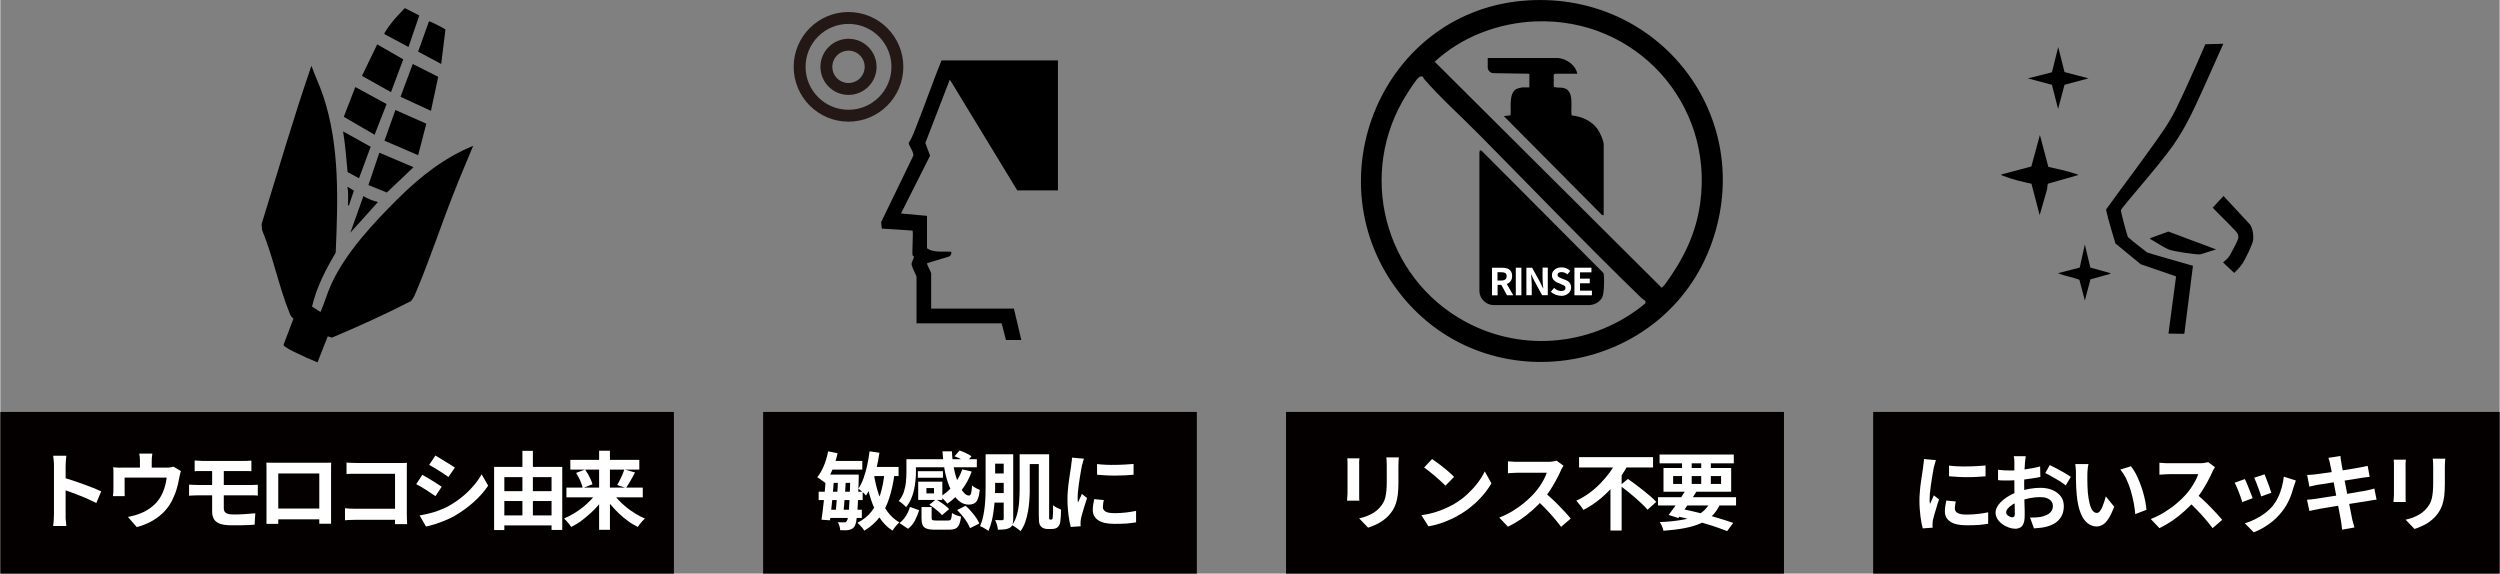 <svg xmlns="http://www.w3.org/2000/svg" id="_&#x30EC;&#x30A4;&#x30E4;&#x30FC;_2" data-name="&#x30EC;&#x30A4;&#x30E4;&#x30FC; 2" width="74.14mm" height="17.01mm" viewBox="0 0 210.16 48.23"><rect x="0" y="0" width="210.16" height="48.23" fill="#808080" stroke="none"/><defs><style>      .cls-1 {        fill: #040000;      }      .cls-2 {        fill: #fff;      }      .cls-3 {        fill: none;        stroke: #231815;        stroke-miterlimit: 10;      }    </style></defs><g id="_&#x30EC;&#x30A4;&#x30E4;&#x30FC;_ura" data-name="&#x30EC;&#x30A4;&#x30E4;&#x30FC; ura"><g><g><path d="M26.92,26.24c.33-.75.55-1.55.89-2.3,1.21-2.69,3.62-5.24,5.59-7.2s3.96-3.49,6.36-4.48c-.56,1.34-1.13,2.68-1.66,4.04-1.04,2.63-1.97,5.45-3.05,8.03-.14.34-.28.7-.51.98-2.17,1.12-4.43,2.14-6.66,3.08l-.35-.11-.86,2.19c-.6-.24-1.23-.52-1.83-.82-.18-.09-1-.47-1.03-.65l.84-2.21c-.19-.15-.24-.24-.33-.47-.88-2.14-1.4-4.8-2.31-6.97l-.04-.52c1.38-4.44,2.68-8.92,4.19-13.3.3.85.69,1.65.98,2.51,1.41,4.19,1.25,8.78,1.06,13.21-.83,1.4-1.6,2.87-1.99,4.53l.72.46Z"></path><polygon points="32.3 11.83 33.22 9.25 35.82 10.4 35.13 13.05 32.3 11.83"></polygon><polygon points="32.48 8.75 31.47 11.33 28.88 9.82 29.85 7.32 32.48 8.75"></polygon><polygon points="32.85 7.75 30.41 6.38 31.69 3.73 33.88 4.99 32.85 7.75"></polygon><polygon points="36.82 6.46 36.21 9.32 33.65 8.14 34.68 5.38 36.82 6.46"></polygon><polygon points="34.74 14.06 32.5 16.19 30.95 15.56 31.87 12.84 34.74 14.06"></polygon><path d="M35.23,1.3l-.91,2.65-2.02-1.08c-.03-.11.03-.12.06-.18.12-.23.42-.62.58-.83.33-.43.72-.78,1.07-1.18l1.22.62Z"></path><path d="M31.14,12.34l-.98,2.65-.96-.52c-.11-1.14-.19-2.29-.38-3.42l2.32,1.29Z"></path><path d="M37.07,5.38l-1.94-1.04.91-2.54c.06-.05,1.23.56,1.39.68l-.36,2.9Z"></path><path d="M31.75,16.99l-2.32,2.58,1.1-3.08c.38.23.8.4,1.22.5Z"></path><path d="M29.3,17.28c-.11.02-.06-.16-.06-.25-.01-.45.04-.89-.06-1.33l.55.33-.42,1.25Z"></path></g><g><polygon points="175.59 6.59 173.57 7.13 173.03 9.16 172.51 7.13 170.49 6.59 172.51 6.08 173.04 3.96 173.57 6.06 175.59 6.59"></polygon><path d="M186.92,3.69c-.55,1.22-1.09,2.45-1.64,3.67-.8,1.75-1.46,3.26-2.57,4.85-1.28,1.83-4.4,5.29-4.4,5.47,0,.17.54,2.21.6,2.26.39.36,1.55,1.24,1.61,1.29.07.05,3.41.99,3.85,1.12l-.72,5.68-.03.04-1.31-.02.64-4.81-2.97-1.02-2.13-1.75c-.26-.93-.59-1.89-.79-2.85,1.22-1.7,2.49-3.36,3.7-5.06.83-1.15,1.57-2.15,2.2-3.43.63-1.28,1.21-2.6,1.8-3.91.22-.49.44-1,.65-1.5l1.51-.04Z"></path><path d="M187.77,19.24c-.56-.61-1.18-1.18-1.74-1.78l.91-.98,2.22,2.39c.24.33.33.96.26,1.36s-.63,1.51-.85,1.87c-.2.32-.47.59-.73.85l-.94-.88c.22-.19.42-.35.57-.6.12-.19.65-1.2.69-1.37.11-.42-.14-.59-.38-.86Z"></path><path d="M172.2,14.03c.76.17,1.52.33,2.26.57.07.02.23.05.26.12l-2.56.73-.06.48-.62,2.16-.69-2.64c-.78-.17-1.62-.36-2.37-.66-.05-.02-.18-.05-.19-.11l2.55-.68.72-2.65.71,2.68Z"></path><path d="M175.75,22.5l1.65.46.04.06-1.69.47-.47,1.78-.46-1.74c-.53-.22-1.15-.3-1.68-.51-.03-.01-.07-.01-.08-.06l1.79-.46.43-1.94.46,1.94Z"></path><path d="M186.3,20.98l-1.32.41c-.4.03-2.27-.26-2.65-.41-.33-.13-.99-.56-1.34-.76-.08-.05-.2-.1-.25-.18l1.56-.57,4.01,1.5Z"></path></g><g><rect class="cls-1" y="34.64" width="56.64" height="13.59"></rect><g><path class="cls-2" d="M4.51,43.25v-4.07c0-.12,0-.27-.02-.43-.01-.16-.03-.3-.05-.43h1.11c-.01.12-.03.26-.04.41-.01.15-.02.3-.02.44v4.07c0,.07,0,.16,0,.28,0,.12.01.24.03.37.01.13.02.24.03.34h-1.11c.02-.14.04-.31.05-.5.01-.19.02-.35.02-.5ZM5.28,40.16c.24.06.5.14.8.24.3.1.59.2.89.31.3.11.58.22.85.32.26.11.48.2.66.29l-.41.98c-.2-.1-.42-.21-.66-.32-.24-.11-.49-.21-.74-.31s-.49-.19-.73-.28c-.24-.09-.46-.16-.65-.23v-1.01Z"></path><path class="cls-2" d="M15.18,39.63c-.03.08-.06.17-.08.29-.03.12-.05.21-.06.28-.03.17-.06.33-.1.5-.04.17-.09.34-.14.51s-.12.34-.19.5c-.07.17-.15.33-.23.49-.19.35-.43.66-.72.94-.29.28-.62.52-1,.72-.37.2-.77.35-1.19.46l-.74-.85c.16-.03.33-.07.51-.12.18-.05.34-.1.49-.16.2-.07.4-.17.6-.29s.38-.25.56-.41.33-.33.46-.52c.12-.17.22-.36.31-.56s.15-.41.21-.62c.05-.21.09-.43.12-.63h-3.54v1.03c0,.08,0,.17,0,.27,0,.1,0,.18.01.26h-.99c0-.09.02-.19.03-.29s.01-.21.01-.3v-1.23c0-.08,0-.18,0-.3,0-.12-.01-.22-.03-.31.12.01.24.02.36.03s.24,0,.37,0h3.76c.15,0,.27,0,.36-.03.09-.02.17-.03.23-.05l.62.37ZM12.78,38.14c-.01.15-.03.27-.04.37,0,.09-.01.19-.01.29v1.02h-.99v-1.02c0-.1,0-.19-.01-.29,0-.09-.02-.21-.05-.37h1.1Z"></path><path class="cls-2" d="M15.87,40.75c.1,0,.23.01.39.02.15,0,.29.01.4.01h4.3c.05,0,.12,0,.21,0,.09,0,.17,0,.26-.01s.16,0,.22-.01v.91c-.09,0-.2-.02-.34-.02s-.25,0-.33,0h-4.32c-.1,0-.23,0-.39.01-.16,0-.29.02-.4.02v-.93ZM16.34,38.72c.1,0,.21.01.33.02.11.01.24.02.37.02h3.43c.12,0,.24,0,.35-.01.11,0,.21-.02.29-.02v.89c-.09,0-.19,0-.29-.01-.1,0-.22,0-.35,0h-3.43c-.13,0-.26,0-.37,0s-.22,0-.33.02v-.89ZM18.79,41.21v1.52c0,.19.06.33.19.41.13.08.34.12.62.12.32,0,.64,0,.95-.03s.61-.04.89-.07l-.06.96c-.15,0-.34.02-.55.03s-.45.02-.69.02-.48,0-.7,0c-.43,0-.77-.05-1-.14-.24-.1-.4-.23-.49-.4s-.14-.38-.14-.62v-3.64h.98v1.84Z"></path><path class="cls-2" d="M22.44,38.9c.15,0,.29,0,.42.01.13,0,.24,0,.34,0h3.92c.09,0,.2,0,.32,0,.13,0,.25,0,.38-.01,0,.11,0,.22-.01.34,0,.12,0,.23,0,.34v3.47c0,.07,0,.16,0,.27s0,.21,0,.32,0,.2,0,.28,0,.12,0,.12h-.99s0-.07,0-.17c0-.11,0-.23,0-.38s0-.28,0-.41v-3.27h-3.45v3.56c0,.11,0,.21,0,.31,0,.1,0,.18,0,.25v.12h-.99s0-.05,0-.12,0-.16,0-.26c0-.1,0-.21,0-.32,0-.11,0-.2,0-.29v-3.81c0-.13,0-.24-.01-.34ZM27.21,42.76v.91h-4.29v-.91h4.29Z"></path><path class="cls-2" d="M28.99,42.74c.12,0,.26.02.42.03s.31.01.47.01h3.85v.93h-3.83c-.14,0-.3,0-.47.01-.18,0-.33.02-.45.03v-1.01ZM29.08,38.89c.13.01.28.03.45.03.17,0,.31.01.43.01h3.6c.1,0,.22,0,.35,0,.13,0,.22,0,.28-.01,0,.08,0,.18-.01.31,0,.13,0,.24,0,.34v3.67c0,.12,0,.27.01.43s.01.3.02.4h-1.03c0-.1,0-.22.01-.34,0-.12,0-.25,0-.38v-3.51h-3.2c-.15,0-.31,0-.48,0s-.3.01-.4.02v-.99Z"></path><path class="cls-2" d="M35.49,39.93c.12.07.25.14.4.23.15.09.3.18.45.27.15.09.3.18.43.27s.25.16.34.23l-.52.79c-.1-.07-.22-.15-.36-.24s-.27-.18-.42-.28c-.15-.1-.3-.19-.44-.27-.15-.09-.28-.16-.4-.22l.52-.79ZM35.26,43.34c.27-.05.54-.1.82-.17s.55-.15.82-.26c.27-.1.54-.22.8-.36.4-.23.78-.48,1.13-.77.35-.28.66-.59.94-.91s.51-.65.7-.99l.55.96c-.33.49-.74.95-1.23,1.39-.49.43-1.02.82-1.61,1.16-.24.14-.51.26-.8.38-.29.12-.57.22-.85.31-.28.09-.52.15-.74.19l-.54-.94ZM36.59,38.31c.11.07.25.14.39.23.15.09.3.18.45.28.15.1.3.19.44.27.14.09.25.16.35.23l-.54.79c-.1-.07-.21-.15-.35-.24s-.28-.18-.43-.28c-.15-.09-.29-.19-.44-.27-.14-.09-.28-.16-.4-.23l.52-.78Z"></path><path class="cls-2" d="M41.53,39.26h5.72v5.3h-.9v-4.44h-3.97v4.45h-.86v-5.31ZM41.96,41.3h4.82v.83h-4.82v-.83ZM41.96,43.34h4.81v.84h-4.81v-.84ZM43.9,37.91h.88v5.88h-.88v-5.88Z"></path><path class="cls-2" d="M50.21,41.33l.69.28c-.17.28-.36.55-.57.81-.22.26-.45.51-.71.74s-.52.45-.79.65c-.27.2-.55.36-.83.5-.04-.07-.1-.15-.17-.24-.07-.09-.15-.18-.22-.26-.08-.09-.15-.15-.21-.21.28-.12.55-.26.82-.42.27-.16.53-.34.78-.54.25-.2.47-.41.68-.63.21-.22.38-.44.53-.67ZM47.6,41h6.42v.82h-6.42v-.82ZM47.93,38.67h5.8v.82h-5.8v-.82ZM48.41,39.77l.76-.29c.09.13.18.27.26.41.08.15.15.3.22.44s.11.27.14.39l-.82.32c-.02-.12-.06-.25-.12-.4-.05-.15-.12-.3-.2-.46s-.16-.3-.24-.43ZM50.35,37.9h.91v6.65h-.91v-6.65ZM51.43,41.34c.14.23.31.45.52.67.2.22.43.43.67.63.25.2.5.38.77.54.27.17.54.31.81.42-.06.06-.13.13-.21.21-.08.09-.15.17-.22.26-.07.09-.12.17-.17.24-.28-.14-.56-.3-.82-.5-.27-.19-.53-.41-.78-.65s-.48-.49-.7-.75c-.21-.26-.4-.54-.57-.82l.7-.28ZM52.47,39.47l.9.26c-.09.16-.17.32-.26.48-.09.16-.18.31-.26.45-.09.14-.17.27-.24.37l-.74-.25c.07-.12.15-.25.22-.41.08-.15.15-.31.22-.47.07-.16.12-.31.17-.45Z"></path></g></g><g><rect class="cls-1" x="108.11" y="34.64" width="41.87" height="13.59"></rect><g><path class="cls-2" d="M114.28,38.55c0,.09-.01.17-.02.25s0,.18,0,.29v2.4c0,.09,0,.19,0,.31,0,.12,0,.22.02.3h-1.04c0-.07.01-.16.02-.28,0-.12.02-.24.02-.34v-2.39c0-.07,0-.15,0-.26s-.01-.2-.02-.29h1.03ZM117.59,38.49c0,.1-.01.21-.02.32,0,.12-.01.24-.01.39v1.4c0,.38-.02.71-.05.99-.04.28-.09.53-.16.74-.07.21-.16.4-.26.56s-.22.32-.35.46c-.16.17-.34.32-.54.46-.2.14-.41.25-.62.34s-.4.17-.57.22l-.75-.78c.36-.08.68-.19.97-.34.29-.14.54-.33.75-.56.12-.14.22-.27.3-.41.08-.14.14-.29.18-.46.04-.17.07-.36.09-.57.02-.21.03-.46.03-.73v-1.35c0-.14,0-.27-.01-.39,0-.12-.02-.22-.03-.32h1.08Z"></path><path class="cls-2" d="M119.5,43.32c.37-.05.72-.12,1.05-.22.33-.1.63-.2.91-.33.28-.12.54-.25.77-.38.4-.24.78-.51,1.11-.82s.63-.63.88-.96c.25-.33.45-.66.6-.97l.56,1c-.18.32-.4.63-.67.95s-.56.62-.9.9c-.33.29-.69.54-1.08.77-.24.15-.5.29-.78.41-.28.13-.58.25-.89.35-.31.1-.64.18-.97.24l-.6-.94ZM120.39,38.6c.12.09.27.19.44.31.17.12.34.26.52.4.18.14.35.28.5.42.16.14.29.26.39.37l-.73.74c-.09-.1-.21-.22-.36-.35-.15-.14-.31-.28-.48-.43-.17-.15-.34-.29-.51-.42-.17-.13-.31-.24-.44-.33l.67-.71Z"></path><path class="cls-2" d="M131.43,39.18s-.07.11-.12.2c-.05.09-.1.17-.12.25-.1.22-.22.47-.37.74-.15.27-.31.55-.49.83-.18.28-.38.54-.58.78-.27.3-.56.59-.88.88-.32.29-.66.56-1.01.8-.36.24-.72.45-1.09.63l-.73-.77c.39-.15.76-.33,1.12-.55.36-.22.7-.46,1.01-.72s.58-.51.8-.76c.16-.18.31-.37.45-.57.14-.2.26-.41.37-.61.11-.2.19-.39.24-.56h-2.42c-.1,0-.2,0-.31.01s-.21.01-.31.02c-.1,0-.17.01-.22.02v-1.01c.07,0,.16.01.26.02.1,0,.21.02.32.02s.2,0,.27,0h2.52c.16,0,.3,0,.43-.03.13-.02.23-.04.3-.06l.58.43ZM129.83,41.39c.19.15.38.32.59.51s.42.39.62.6c.2.21.39.41.57.6.17.19.32.36.44.5l-.81.7c-.18-.24-.38-.49-.6-.75s-.46-.52-.71-.78c-.25-.26-.5-.5-.76-.73l.67-.65Z"></path><path class="cls-2" d="M135.91,38.77l.95.33c-.27.5-.59.98-.97,1.45-.37.47-.79.91-1.26,1.31-.47.4-.97.74-1.52,1.02-.04-.08-.1-.16-.17-.26s-.14-.19-.22-.28-.14-.17-.2-.24c.39-.18.75-.39,1.09-.64s.66-.53.95-.83c.29-.3.55-.61.78-.92.23-.32.41-.64.57-.95ZM132.75,38.44h6.22v.87h-6.22v-.87ZM135.39,40.48l.94-.93v5.06h-.94v-4.13ZM136.2,40.82l.66-.55c.19.14.4.29.62.45s.44.33.66.51.43.35.62.51c.19.17.35.32.48.46l-.73.66c-.12-.14-.27-.3-.45-.47s-.38-.35-.59-.54c-.21-.18-.43-.36-.65-.54s-.43-.34-.63-.49Z"></path><path class="cls-2" d="M139.39,41.81h6.56v.69h-6.56v-.69ZM139.52,38.22h6.24v.74h-6.24v-.74ZM143.84,42.07l.83.2c-.18.42-.41.77-.68,1.05-.28.28-.61.51-1,.68s-.85.31-1.37.41c-.52.1-1.11.17-1.77.22-.03-.12-.07-.25-.13-.39-.06-.14-.12-.25-.19-.34.8-.03,1.48-.11,2.06-.22.57-.11,1.05-.3,1.42-.55.37-.26.65-.61.84-1.06ZM139.85,39.35h5.69v2h-5.69v-2ZM141.77,41.13l.84.22c-.15.25-.32.5-.5.77-.18.27-.35.53-.53.78s-.33.47-.48.66l-.82-.26c.15-.19.31-.41.49-.66s.35-.51.53-.77c.18-.27.33-.51.47-.74ZM140.66,40.03v.66h4.03v-.66h-4.03ZM140.78,43.36l.43-.6c.55.11,1.11.23,1.66.37s1.08.28,1.57.43.91.28,1.27.41l-.51.69c-.35-.14-.76-.29-1.22-.44-.47-.15-.98-.3-1.52-.45-.54-.15-1.1-.28-1.67-.4ZM141.41,38.5h.81v2.42h-.81v-2.42ZM143.02,38.5h.81v2.42h-.81v-2.42Z"></path></g></g><g><rect class="cls-1" x="157.48" y="34.64" width="52.68" height="13.59"></rect><g><path class="cls-2" d="M162.76,38.67s-.04.11-.06.2c-.02.09-.05.17-.07.25-.02.08-.04.14-.05.18-.02.1-.04.23-.07.39-.03.16-.06.34-.09.53-.03.2-.06.4-.09.6-.03.2-.05.4-.07.59-.02.19-.03.35-.03.5,0,.07,0,.14,0,.23s.01.16.03.23c.03-.08.07-.16.11-.24s.08-.16.11-.24.07-.16.1-.24l.44.35c-.07.19-.14.4-.2.62-.07.22-.13.43-.19.63s-.1.36-.13.49c0,.05-.02.11-.02.18s-.01.12-.01.16,0,.08,0,.14c0,.05,0,.11.01.15l-.83.06c-.07-.25-.14-.57-.19-.98s-.09-.85-.09-1.34c0-.26.01-.53.04-.81.02-.27.05-.54.09-.79.03-.25.07-.48.1-.69.03-.21.06-.38.08-.52,0-.1.02-.21.04-.34.02-.13.03-.24.03-.36l1,.09ZM164.43,42.17c-.03.12-.05.22-.06.32-.02.09-.02.19-.02.28,0,.08.02.15.06.21.04.06.1.12.18.16.08.04.18.08.31.1s.28.03.46.03c.32,0,.62-.02.9-.05.28-.03.58-.08.89-.14v.96c-.21.04-.48.07-.77.1-.3.02-.65.03-1.05.03-.61,0-1.07-.1-1.37-.31-.3-.2-.45-.49-.45-.85,0-.14.01-.28.03-.43.02-.15.05-.31.09-.49l.82.08ZM163.86,39.15c.22.03.46.05.74.06s.55.02.83.01.56-.01.82-.03c.26-.02.49-.03.68-.05v.91c-.22.02-.46.03-.72.05s-.53.02-.81.02-.54,0-.81-.02-.51-.03-.73-.05v-.91Z"></path><path class="cls-2" d="M170.31,38.35s-.01.1-.02.17c-.01.08-.02.16-.03.23,0,.08-.01.15-.02.21,0,.14-.02.29-.03.45,0,.16-.01.33-.02.5s0,.35-.01.52,0,.34,0,.51c0,.19,0,.41,0,.64s.01.46.02.69.01.44.02.63c0,.19,0,.34,0,.44,0,.29-.03.52-.1.68-.06.16-.16.27-.27.34-.12.06-.26.1-.41.1-.17,0-.35-.03-.55-.1-.2-.07-.38-.16-.55-.29-.17-.12-.31-.27-.41-.43s-.16-.34-.16-.53c0-.23.09-.45.26-.68s.4-.43.69-.62c.29-.19.6-.34.93-.45.32-.12.65-.2.99-.26s.64-.08.91-.08c.37,0,.7.06.99.18.3.12.53.3.71.53.18.23.26.51.26.84,0,.27-.05.53-.16.76s-.27.43-.5.6c-.23.17-.54.3-.92.39-.16.03-.32.06-.48.07s-.31.03-.45.04l-.33-.91c.16,0,.32,0,.47-.01s.29-.02.41-.04c.19-.04.37-.1.53-.17.16-.08.28-.18.37-.3.09-.12.14-.27.14-.44,0-.16-.04-.3-.13-.41-.09-.11-.21-.2-.37-.26-.16-.06-.34-.09-.55-.09-.3,0-.6.03-.91.09-.31.06-.6.15-.88.26-.21.08-.4.17-.56.28s-.3.22-.39.33c-.1.11-.14.22-.14.33,0,.06.02.11.05.16.04.05.08.09.14.13.06.04.12.07.17.09.06.02.11.03.15.03.07,0,.12-.02.16-.06.04-.04.06-.12.06-.24,0-.13,0-.31-.01-.55,0-.24-.02-.5-.02-.8s-.01-.58-.01-.87c0-.2,0-.4,0-.6,0-.2,0-.4,0-.58s0-.35,0-.49,0-.25,0-.33c0-.05,0-.12,0-.2s-.01-.16-.02-.24-.02-.14-.03-.18h.99ZM167.97,39.5c.21.02.39.04.55.05s.3.01.43.01c.19,0,.39,0,.61-.02s.45-.04.68-.07c.23-.03.46-.07.68-.11.22-.04.42-.09.6-.14l.02.88c-.2.05-.42.09-.65.12-.23.04-.47.07-.7.1-.24.03-.46.05-.67.06s-.4.02-.55.02c-.24,0-.43,0-.58,0-.15,0-.29-.01-.41-.03v-.86ZM172.34,39.11c.18.09.38.19.61.31.23.12.44.24.65.36.21.12.37.23.5.32l-.43.72c-.09-.08-.21-.16-.35-.26-.14-.1-.3-.19-.47-.29s-.33-.19-.49-.28-.29-.16-.41-.21l.39-.69Z"></path><path class="cls-2" d="M175.58,39.03c-.02.09-.03.18-.05.29-.01.11-.02.22-.03.32,0,.1-.01.19-.01.26,0,.16,0,.32,0,.48s0,.33.01.51.02.34.03.51c.03.34.08.64.14.9.06.26.14.46.24.61.1.14.23.22.38.22.08,0,.16-.04.24-.13.08-.09.15-.21.21-.35.06-.14.12-.3.17-.46s.09-.31.13-.45l.71.87c-.16.41-.31.74-.47.98-.15.24-.31.42-.48.52s-.35.16-.54.16c-.26,0-.5-.09-.73-.26s-.43-.44-.59-.83c-.16-.38-.28-.89-.34-1.52-.02-.22-.04-.45-.05-.69s-.02-.47-.02-.69,0-.4,0-.54c0-.1,0-.22-.02-.35,0-.14-.02-.26-.04-.37h1.1ZM179.15,39.2c.13.16.26.36.39.59.12.23.24.48.34.74s.2.53.28.81c.08.28.15.54.2.81.05.26.08.5.1.72l-.94.36c-.02-.29-.07-.6-.13-.94s-.15-.68-.25-1.03-.23-.67-.37-.98c-.15-.31-.32-.57-.51-.79l.91-.29Z"></path><path class="cls-2" d="M186.21,39.3s-.07.11-.12.2c-.05.09-.1.17-.12.25-.1.22-.22.47-.37.74-.15.27-.31.55-.49.83-.18.28-.38.54-.58.78-.27.3-.56.59-.88.88-.32.29-.66.56-1.01.8-.36.24-.72.45-1.09.63l-.73-.77c.39-.15.76-.33,1.12-.55.36-.22.7-.46,1.01-.72s.58-.51.8-.76c.16-.18.31-.37.45-.57.14-.2.26-.41.37-.61.11-.2.19-.39.24-.56h-2.42c-.1,0-.2,0-.31.01s-.21.01-.31.02c-.1,0-.17.01-.22.02v-1.01c.07,0,.16.01.26.02.1,0,.21.02.32.02s.2,0,.27,0h2.52c.16,0,.3,0,.43-.03.13-.02.23-.04.3-.06l.58.43ZM184.61,41.5c.19.15.38.32.59.51s.42.39.62.6c.2.21.39.41.57.6.17.19.32.36.44.5l-.81.7c-.18-.24-.38-.49-.6-.75s-.46-.52-.71-.78c-.25-.26-.5-.5-.76-.73l.67-.65Z"></path><path class="cls-2" d="M188.73,40.27c.05.09.1.2.16.35s.12.29.18.45c.06.16.12.31.18.45.06.15.1.27.14.37l-.87.33c-.03-.09-.07-.22-.12-.37s-.12-.31-.18-.48-.13-.32-.19-.46c-.06-.14-.11-.25-.15-.32l.86-.31ZM193.02,40.41c-.04.11-.07.21-.1.29-.03.08-.05.16-.08.23-.09.36-.21.72-.37,1.07-.16.36-.36.69-.6,1-.33.43-.71.79-1.13,1.08-.42.3-.84.52-1.26.68l-.75-.76c.26-.07.54-.18.83-.32.29-.14.57-.31.84-.51s.5-.42.7-.66c.16-.2.31-.44.43-.7.13-.26.23-.54.31-.84.08-.3.14-.6.17-.89l1,.32ZM190.39,39.89c.03.08.08.18.13.32.05.14.11.29.17.45s.12.31.16.45c.05.14.09.25.11.33l-.86.3c-.02-.09-.05-.2-.1-.34-.05-.14-.1-.28-.16-.44s-.11-.3-.17-.44-.11-.26-.15-.35l.85-.28Z"></path><path class="cls-2" d="M193.97,39.94c.11,0,.23-.01.34-.02s.22-.02.33-.03c.1-.01.25-.03.44-.06.19-.03.41-.06.66-.09.25-.03.5-.07.77-.12.26-.04.52-.08.77-.12.25-.04.47-.08.66-.11.19-.03.34-.06.45-.08.11-.02.23-.05.36-.07.12-.03.23-.05.31-.07l.17.93c-.08,0-.18.02-.31.03-.13.02-.25.04-.35.05-.13.02-.3.04-.5.08-.21.03-.44.07-.69.11s-.51.08-.77.12c-.26.04-.51.08-.75.12-.24.04-.45.07-.63.1-.18.03-.32.05-.41.06-.11.02-.22.05-.32.07-.1.02-.21.05-.34.08l-.19-.98ZM193.97,42.02c.1,0,.22-.02.36-.03.15-.02.27-.03.38-.05.13-.02.3-.04.51-.08.21-.03.46-.07.72-.11.27-.04.55-.09.83-.13.29-.04.56-.09.84-.14.27-.05.52-.09.74-.13.22-.04.4-.07.54-.09.14-.03.27-.06.4-.09.13-.03.24-.06.33-.09l.19.94c-.1,0-.21.02-.35.04-.14.02-.27.04-.41.07-.15.02-.34.05-.57.09-.23.04-.48.08-.75.12-.27.05-.55.09-.84.14-.29.04-.56.09-.82.13-.26.05-.5.08-.71.12-.21.03-.37.06-.49.09-.15.03-.29.05-.41.08-.12.02-.22.05-.3.07l-.2-.95ZM195.91,39.04c-.02-.1-.04-.2-.07-.28-.03-.09-.05-.17-.08-.26l1.01-.16c0,.07.02.16.03.27.01.11.03.2.05.29,0,.07.03.19.06.37.03.18.07.4.12.65.05.26.1.53.16.83.06.29.12.59.17.89.06.3.11.58.17.85.05.27.1.51.14.71.04.21.07.36.09.46.02.1.05.22.09.34.03.12.07.24.1.35l-1.04.19c-.02-.13-.03-.26-.04-.38s-.03-.23-.05-.34c-.02-.09-.05-.24-.08-.44-.04-.2-.08-.43-.13-.69-.05-.26-.1-.54-.16-.84s-.11-.6-.17-.89c-.06-.3-.11-.58-.16-.84s-.09-.49-.13-.68c-.04-.19-.07-.33-.09-.41Z"></path><path class="cls-2" d="M202.27,38.66c0,.09-.01.17-.02.25s0,.18,0,.29v2.4c0,.09,0,.19,0,.31,0,.12,0,.22.02.3h-1.04c0-.07.01-.16.02-.28,0-.12.02-.24.02-.34v-2.39c0-.07,0-.15,0-.26s-.01-.2-.02-.29h1.03ZM205.58,38.6c0,.1-.01.21-.02.32,0,.12-.01.24-.01.39v1.4c0,.38-.02.71-.05.99-.04.28-.09.53-.16.74-.07.21-.16.4-.26.56s-.22.32-.35.46c-.16.17-.34.32-.54.46-.2.14-.41.25-.62.34s-.4.17-.57.22l-.75-.78c.36-.08.68-.19.97-.34.29-.14.54-.33.75-.56.12-.14.22-.27.3-.41.08-.14.14-.29.18-.46.04-.17.07-.36.09-.57.02-.21.03-.46.03-.73v-1.35c0-.14,0-.27-.01-.39,0-.12-.02-.22-.03-.32h1.08Z"></path></g></g><g><rect class="cls-1" x="64.14" y="34.64" width="36.47" height="13.59"></rect><g><path class="cls-2" d="M69.6,37.95l.8.16c-.1.48-.25.94-.43,1.38-.18.44-.39.82-.61,1.12-.05-.05-.11-.1-.2-.16-.08-.06-.17-.12-.25-.18-.09-.06-.16-.1-.22-.14.21-.26.4-.58.56-.97.16-.39.28-.79.36-1.21ZM68.81,41.35h3.7v.7h-3.7v-.7ZM69.41,39.91h.71c-.02.31-.04.64-.07.99s-.06.69-.09,1.04c-.03.34-.07.67-.1.98-.03.31-.06.59-.1.83l-.71-.05c.03-.25.07-.52.11-.83s.07-.63.11-.97.06-.68.09-1.02.05-.66.06-.96ZM69.49,42.86h2.95v.69h-2.95v-.69ZM69.64,38.76h2.84v.73h-2.84v-.73ZM69.73,39.91h2.01v.69h-2.01v-.69ZM70.44,40.23h.66c-.01.23-.03.48-.04.73-.01.26-.03.51-.05.77s-.04.5-.06.74-.04.44-.06.62l-.65-.06c.02-.18.05-.39.06-.62.02-.23.04-.47.06-.72.02-.25.04-.51.05-.76.01-.25.02-.49.03-.7ZM71.47,39.91h.71v.33c-.02.69-.04,1.28-.06,1.76-.02.48-.04.88-.07,1.18-.03.31-.06.54-.09.71-.04.17-.08.29-.13.37-.07.1-.14.17-.22.21-.08.04-.16.07-.26.09-.09.02-.2.03-.33.03s-.27,0-.4-.01c0-.1-.02-.21-.06-.34-.03-.13-.08-.24-.14-.33.12,0,.23,0,.32.01.1,0,.18,0,.23,0,.05,0,.09,0,.12-.02s.06-.05.09-.1c.04-.05.07-.15.1-.3s.05-.37.08-.66c.02-.29.04-.67.06-1.13.02-.46.04-1.02.05-1.68v-.16ZM74.36,39.75l.83.08c-.1.77-.25,1.46-.45,2.07s-.46,1.13-.8,1.58c-.34.45-.77.83-1.29,1.14-.03-.06-.09-.13-.15-.21-.07-.08-.14-.17-.22-.25-.08-.08-.15-.15-.21-.2.49-.25.9-.57,1.2-.97.31-.4.55-.87.72-1.41.17-.54.29-1.15.36-1.83ZM73.09,37.95l.83.12c-.07.46-.15.91-.26,1.35-.1.44-.23.85-.37,1.24s-.31.72-.5,1.01c-.04-.05-.1-.12-.17-.19-.08-.08-.16-.15-.25-.22s-.16-.13-.22-.17c.17-.25.31-.53.43-.87.12-.33.23-.7.31-1.08.08-.39.15-.78.2-1.18ZM73.46,39.92c.1.59.23,1.15.41,1.67.18.52.41.98.69,1.38s.63.72,1.04.96c-.07.05-.14.12-.21.2s-.14.16-.21.25c-.07.09-.12.17-.16.24-.45-.29-.82-.67-1.11-1.12-.3-.45-.53-.97-.72-1.55-.18-.58-.33-1.22-.45-1.91l.72-.11ZM73.08,39.26h2.45v.77h-2.45v-.77Z"></path><path class="cls-2" d="M76.2,38.61h.79v1.09c0,.22-.01.45-.04.71s-.06.51-.12.78c-.06.26-.14.52-.25.77s-.25.47-.42.68c-.04-.05-.1-.11-.18-.18-.08-.07-.16-.14-.24-.2s-.15-.11-.2-.13c.2-.24.35-.5.44-.79.09-.28.15-.57.17-.85.03-.29.04-.55.04-.78v-1.08ZM76.5,42.63l.76.27c-.09.29-.21.58-.35.86-.14.28-.34.52-.59.7l-.71-.48c.21-.16.39-.36.54-.6s.26-.49.34-.76ZM76.61,38.61h5.5v.68h-5.5v-.68ZM77.15,39.62h2.11v.55h-2.11v-.55ZM77.18,40.5h2.03v1.54h-2.03v-.55h1.33v-.45h-1.33v-.54ZM77.18,40.5h.69v1.3h-.69v-1.3ZM77.46,42.64h.85v.91c0,.1.02.16.07.18.05.02.15.04.32.04h.96c.1,0,.17-.01.21-.04.05-.03.08-.09.1-.18.02-.09.04-.23.05-.41.06.04.13.08.22.12.09.04.18.08.28.11.1.03.18.05.26.07-.03.29-.09.52-.16.68s-.18.27-.31.33c-.14.06-.32.09-.56.09h-1.15c-.31,0-.55-.03-.71-.09-.16-.06-.28-.16-.34-.3s-.09-.33-.09-.57v-.92ZM78.11,42.45l.56-.46c.13.07.27.15.41.25.14.09.27.19.4.29.12.1.22.19.3.28l-.6.51c-.07-.09-.16-.19-.28-.29s-.25-.21-.38-.31-.27-.19-.4-.27ZM80.89,39.47l.79.18c-.21.58-.49,1.1-.85,1.56-.35.46-.76.85-1.2,1.14-.04-.06-.09-.12-.16-.2-.07-.07-.15-.15-.22-.22-.08-.07-.14-.13-.2-.18.42-.24.79-.57,1.11-.96.32-.4.56-.84.73-1.33ZM79.21,37.95h.81c.01.49.07.96.16,1.41.09.45.2.84.34,1.19s.28.62.45.82c.16.2.32.3.48.3.09,0,.14-.07.18-.2.03-.13.06-.35.08-.65.09.08.2.15.32.22.12.07.23.12.33.15-.04.34-.09.59-.17.77-.07.18-.17.3-.3.37s-.29.1-.48.1c-.25,0-.48-.08-.7-.23-.22-.16-.41-.37-.59-.66-.17-.28-.32-.61-.45-.99-.13-.38-.23-.79-.3-1.23-.07-.44-.12-.9-.15-1.37ZM80.24,38.36l.42-.48c.17.06.35.13.54.22s.34.18.46.27l-.44.51c-.1-.08-.25-.17-.44-.27-.19-.1-.37-.18-.54-.24ZM80.46,42.88l.71-.35c.16.14.31.3.46.47.15.17.29.34.41.52.12.17.22.34.28.5l-.78.39c-.06-.15-.14-.31-.25-.49-.11-.18-.24-.36-.38-.53-.15-.18-.3-.34-.45-.5Z"></path><path class="cls-2" d="M82.86,38.2h.79v2.59c0,.28,0,.59-.02.93-.01.34-.04.68-.08,1.02s-.09.68-.17,1.01-.17.62-.29.89c-.05-.04-.12-.09-.21-.14-.09-.05-.17-.1-.26-.15-.09-.05-.17-.08-.24-.11.11-.24.2-.51.26-.8.06-.29.11-.59.14-.9s.05-.61.06-.91c0-.3.01-.58.01-.84v-2.59ZM83.19,41.46h1.6v.8h-1.6v-.8ZM83.19,38.2h1.58v.79h-1.58v-.79ZM83.19,39.81h1.61v.79h-1.61v-.79ZM84.37,38.2h.8v5.43c0,.19-.02.34-.06.47-.04.12-.12.22-.23.28s-.25.11-.41.13c-.16.02-.36.03-.59.03,0-.07-.02-.16-.04-.26-.02-.1-.05-.2-.09-.3-.03-.1-.07-.18-.1-.25.13,0,.25,0,.37.01s.19,0,.23,0c.04,0,.07,0,.09-.03.02-.02.03-.05.03-.1v-5.41ZM85.71,38.2h.85v2.91c0,.27,0,.57-.03.89-.02.32-.05.64-.11.96s-.13.63-.23.92c-.1.29-.24.55-.4.78-.05-.05-.12-.1-.21-.17-.09-.07-.18-.13-.27-.19-.09-.06-.17-.1-.24-.14.2-.27.34-.59.43-.94.09-.35.15-.71.17-1.07.03-.37.04-.71.04-1.05v-2.91ZM86.06,38.2h1.71v.82h-1.71v-.82ZM87.33,38.2h.86v5.15c0,.18,0,.29.02.3.02.03.04.04.07.04h.1s.06-.01.08-.04c.02-.03.04-.11.04-.26,0-.07.02-.19.02-.35s0-.35,0-.56c.09.08.2.15.32.21s.24.12.35.16c0,.13,0,.26-.01.4,0,.14-.02.27-.03.39-.01.12-.02.21-.03.28-.04.21-.13.35-.25.44-.05.04-.12.07-.2.09s-.16.03-.24.03h-.41c-.09,0-.18-.02-.27-.05-.09-.03-.17-.08-.24-.15-.04-.05-.08-.1-.11-.17s-.05-.15-.06-.27c-.01-.12-.02-.28-.02-.48v-5.17Z"></path><path class="cls-2" d="M91.12,38.55s-.04.11-.06.2-.05.17-.07.25-.04.14-.05.18c-.01.1-.04.23-.07.39-.03.16-.06.34-.09.53-.03.2-.06.4-.09.6-.03.2-.05.4-.07.59-.02.19-.03.35-.03.5,0,.07,0,.14,0,.23s.01.16.03.23c.03-.08.07-.16.11-.24.04-.08.08-.16.11-.24.04-.08.07-.16.1-.24l.44.35c-.07.19-.13.4-.2.62-.07.22-.13.43-.19.63s-.1.36-.12.49c0,.05-.02.11-.03.18s-.01.12-.01.16,0,.08,0,.14c0,.05,0,.11.01.15l-.83.06c-.07-.25-.14-.57-.19-.98s-.09-.85-.09-1.34c0-.26.01-.53.04-.81.02-.27.05-.54.09-.79.03-.25.07-.48.1-.69.03-.21.06-.38.08-.52,0-.1.02-.21.04-.34.02-.13.03-.24.03-.36l1,.09ZM92.79,42.05c-.03.12-.05.22-.06.32-.01.09-.02.19-.02.28,0,.08.02.15.06.21.04.06.1.12.17.16.08.04.18.08.31.1.13.02.28.03.46.03.32,0,.62-.02.9-.05.28-.03.58-.08.89-.14v.96c-.21.04-.48.07-.77.1-.3.02-.65.03-1.05.03-.61,0-1.07-.1-1.37-.31-.3-.2-.45-.49-.45-.85,0-.14.01-.28.03-.43s.05-.31.09-.49l.82.08ZM92.22,39.02c.22.03.47.05.74.06s.55.02.83.01.56-.01.82-.03c.26-.02.49-.03.68-.05v.91c-.22.02-.46.03-.72.05-.26.01-.53.02-.81.02s-.55,0-.81-.02c-.26-.01-.51-.03-.73-.05v-.91Z"></path></g></g><path d="M88.93,5.06v10.95h-3.42l-5.67-9.32-2.06,5.33.4,1.07-2.45,4.86,2.19.2v2.72c.48.4,1.5.26,1.98.29.15.01.06.37-.16.42l-1.81.55c-.01.21.34.72.34.87v2.95h6.96l.62,2.64h-1.29l-.36-1.4h-7.16v-3.9c0-.12-.41-.83-.42-1.09,0-.16.18-.42.2-.6,0-.1-.1-.04-.12-.16-.04-.3.08-1.98,0-2.05l-2.58-.17-.06-.53,2.71-5.6c.06-.26-.34-.79-.4-1.07.32-.44.5-1.02.71-1.54.71-1.79,1.34-3.62,2.06-5.4h9.8Z"></path><circle class="cls-3" cx="71.32" cy="5.62" r="4.11"></circle><circle class="cls-3" cx="71.32" cy="5.62" r="1.86"></circle><g><g><path d="M128.51.03c11.04-.64,19.1,9.77,15.43,20.3-3.89,11.15-18.79,13.72-26.18,4.44C110.15,15.2,116.25.73,128.51.03ZM129.09,1.8c-3.1.12-6.2,1.28-8.48,3.39l19.09,19.01s.19-.18.23-.23c1.56-2.11,2.65-4.28,3.01-6.92,1.14-8.36-5.42-15.58-13.85-15.25ZM119.51,6.42c-.09,0-.18.04-.25.1-.25.22-.78,1.05-.98,1.37-4.23,6.63-1.96,15.45,4.93,19.17,4.9,2.64,10.82,1.98,15.09-1.53l.05-.14c-.05-.18-.22-.2-.32-.3-4.67-4.52-9.19-9.23-13.76-13.85-1.48-1.5-3.19-3.02-4.55-4.6-.07-.08-.06-.21-.21-.23Z"></path><path d="M131.01,4.88c.69.07,1.46.6,1.59,1.32h-1.84s-.14.06-.14.06v1.03c.24.12.59.04.87.12.89.25.53,1.63.63,2.29.87.11,1.65.43,2.18,1.15.2.28.52.96.52,1.29v5.96l-.15-.03-8.25-8.31.56-.06c.05-.35,0-.7.02-1.05.02-.4.08-.95.48-1.17.06-.03.43-.13.49-.13h.6v-1.15l-3.02-.05c-.25.01-.48-.23-.48-.47v-.8h5.96Z"></path><path d="M124.4,12.63l.15.04,10.24,10.28s.04.08.04.12c.05.38.03,1.61-.13,1.93-.2.38-.62.62-1.04.65h-8.16c-.59-.03-1.1-.54-1.13-1.13v-11.67s.04-.22.04-.22Z"></path></g><g><path class="cls-2" d="M125.43,24.83v-2.32h.81c.16,0,.31.02.45.06s.24.12.31.22c.08.1.12.24.12.42s-.04.31-.12.42-.18.19-.31.24c-.13.05-.28.08-.45.08h-.34v.88h-.47ZM125.89,23.59h.3c.15,0,.27-.03.35-.09.08-.06.12-.16.12-.28s-.04-.21-.12-.26c-.08-.05-.19-.07-.35-.07h-.3v.71ZM126.69,24.83l-.54-.99.33-.29.74,1.28h-.52Z"></path><path class="cls-2" d="M127.43,24.83v-2.32h.47v2.32h-.47Z"></path><path class="cls-2" d="M128.32,24.83v-2.32h.48l.68,1.23.24.5h.02c-.01-.12-.03-.25-.04-.4s-.02-.28-.02-.41v-.93h.44v2.32h-.48l-.67-1.24-.24-.5h-.02c.01.13.02.26.04.4.01.14.02.28.02.41v.93h-.44Z"></path><path class="cls-2" d="M131.23,24.87c-.15,0-.31-.03-.46-.09-.15-.06-.28-.14-.39-.25l.27-.32c.08.08.18.14.28.19.11.05.21.07.31.07.12,0,.21-.02.28-.07.06-.05.09-.11.09-.19,0-.06-.02-.1-.05-.14s-.07-.07-.13-.09c-.05-.03-.11-.05-.18-.08l-.31-.13c-.08-.03-.15-.07-.22-.13-.07-.05-.13-.12-.18-.2-.05-.08-.07-.18-.07-.29,0-.13.03-.24.1-.34.07-.1.16-.18.29-.24.12-.06.26-.09.42-.09.14,0,.27.03.4.08.13.05.24.13.33.22l-.24.29c-.07-.06-.15-.11-.23-.14-.08-.03-.17-.05-.27-.05s-.18.02-.24.06-.09.1-.09.18c0,.05.02.1.05.13.03.04.08.07.13.09.05.03.12.05.18.08l.31.12c.09.04.18.08.25.14.07.06.12.12.16.2.04.08.06.18.06.29,0,.13-.03.24-.1.35s-.17.19-.29.26c-.13.06-.28.1-.46.1Z"></path><path class="cls-2" d="M132.36,24.83v-2.32h1.43v.39h-.96v.53h.82v.39h-.82v.62h1v.39h-1.46Z"></path></g></g></g></g></svg>